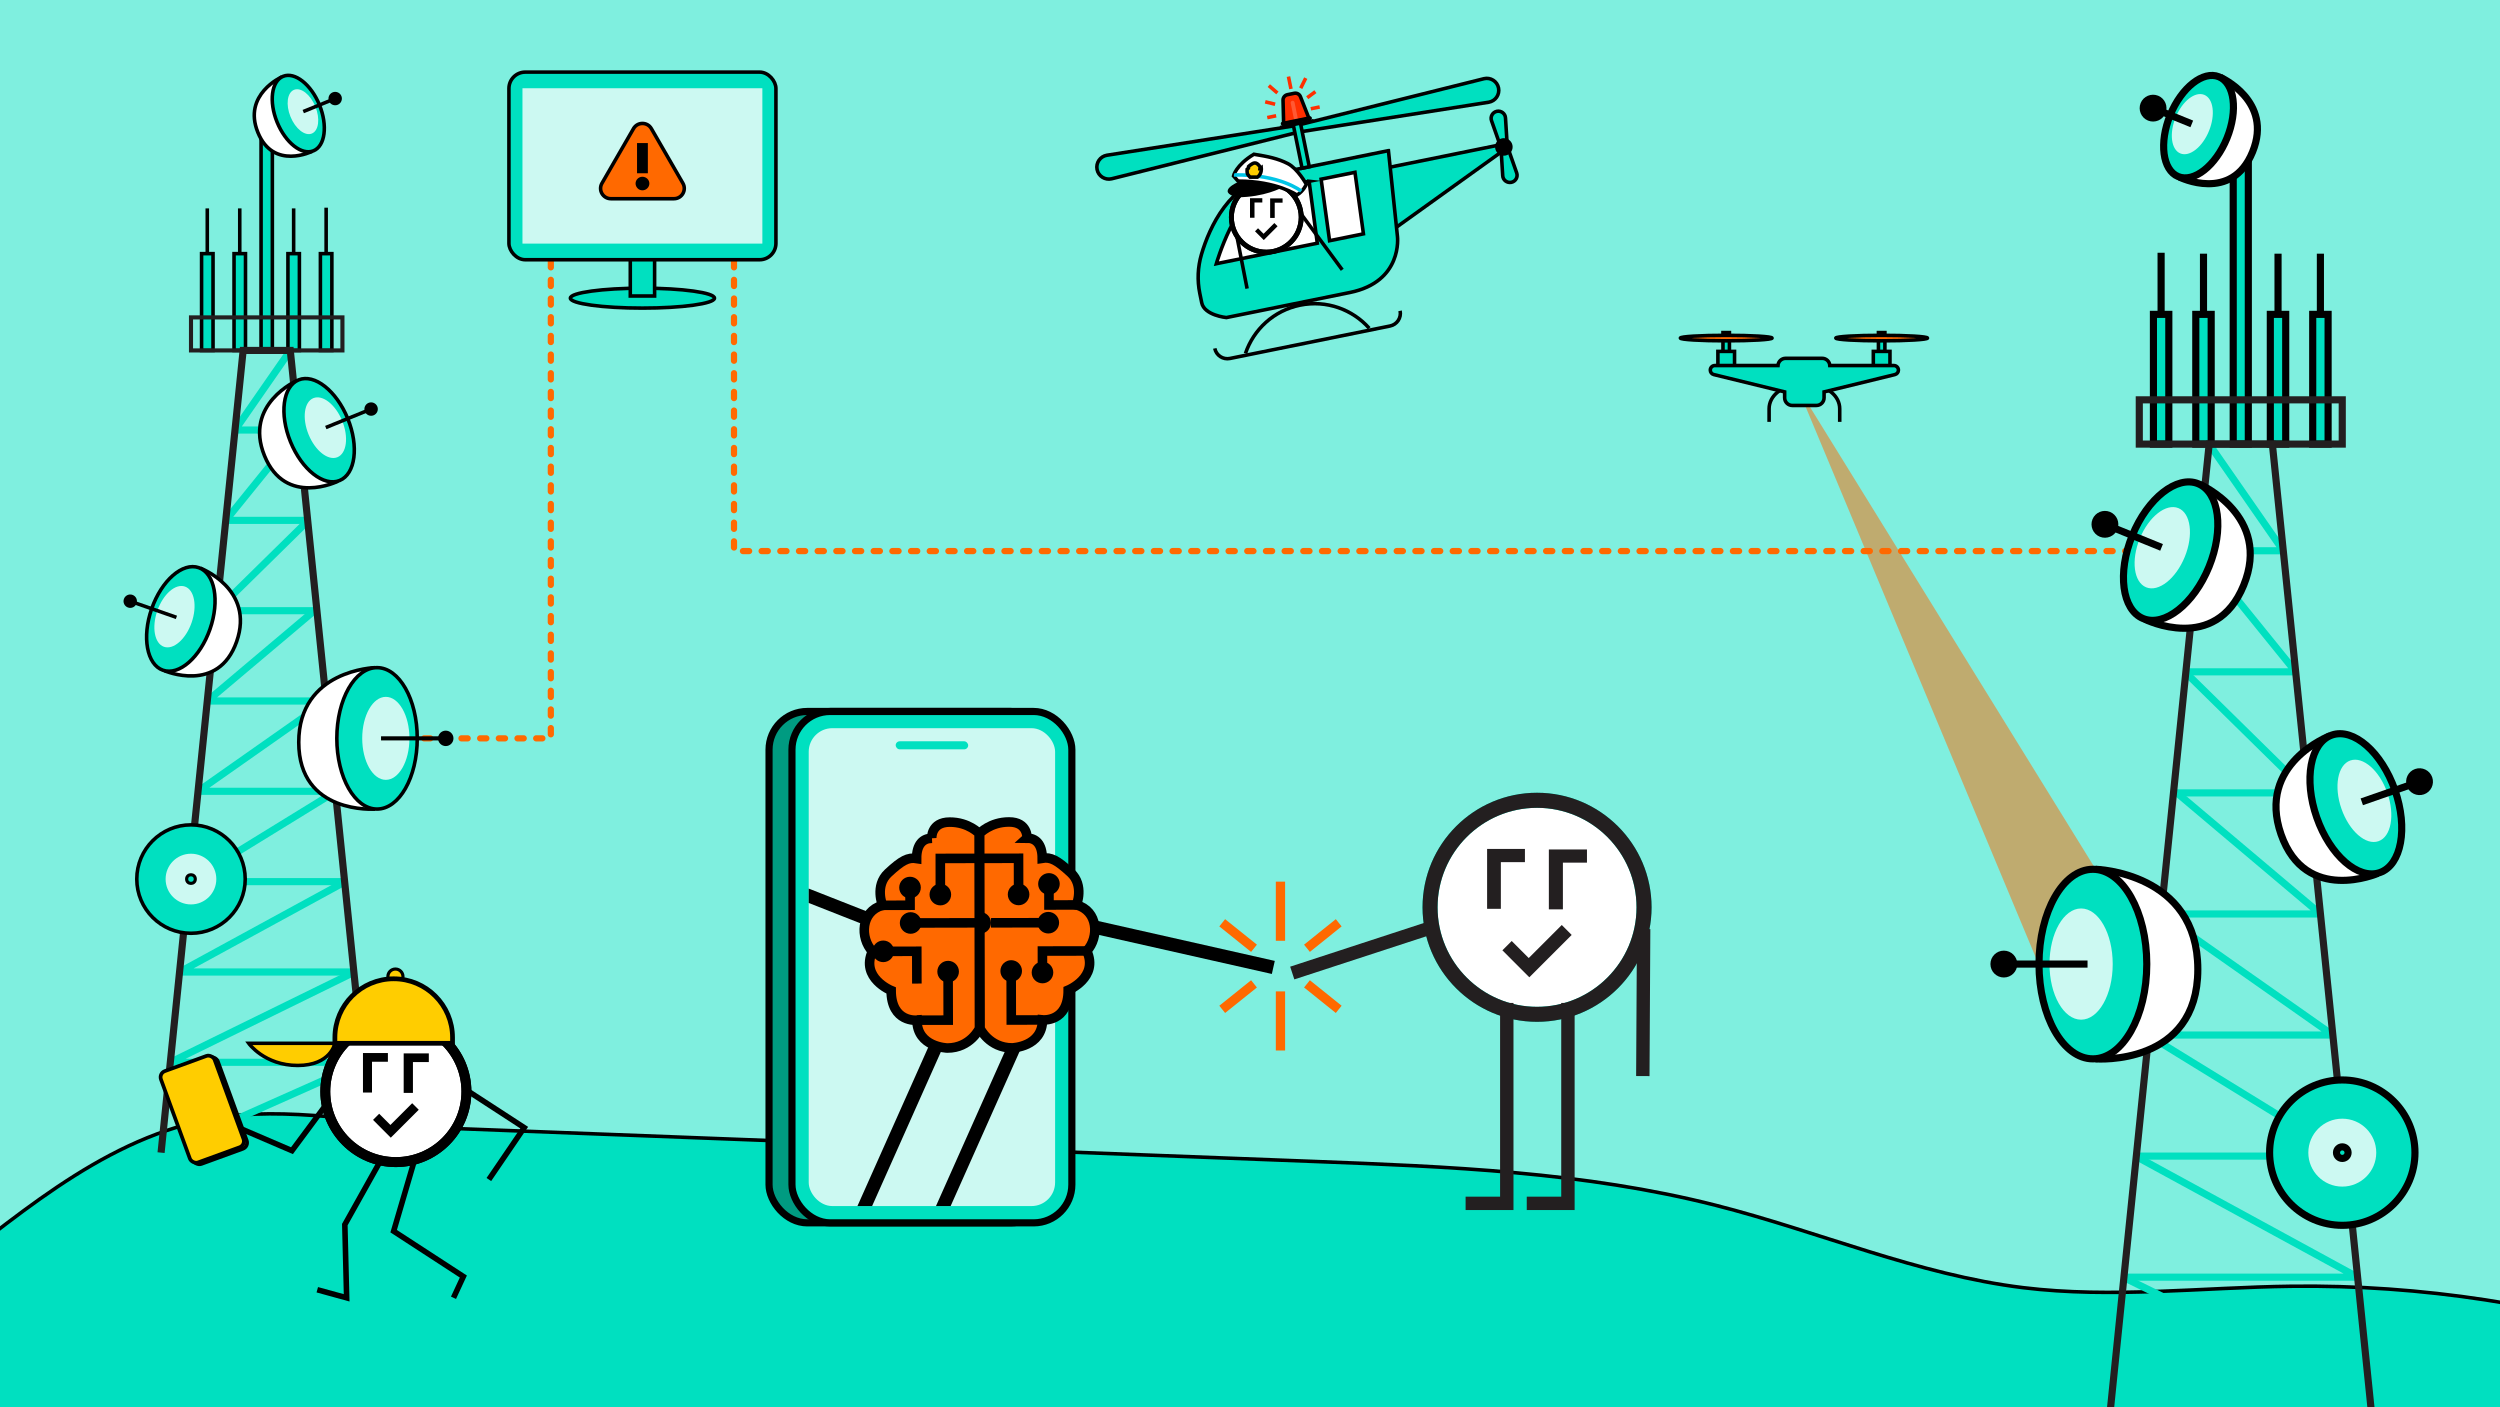 <?xml version="1.0" encoding="UTF-8"?> <svg xmlns="http://www.w3.org/2000/svg" xmlns:xlink="http://www.w3.org/1999/xlink" id="Layer_1" viewBox="0 0 700 394"><defs><clipPath id="clippath"><path d="M346.65,50.71l-1.27-1.45s.63-2.99,5.71-6.07c3.9,.63,6.71,1.18,9.52,2.63,2.81,1.45,5.17,5.8,5.17,5.8,0,0-.82,1.9-2.63,2.99,0,0-5.62-3.9-16.49-3.9Z" style="fill:none;"></path></clipPath><clipPath id="clippath-1"><rect x="226.44" y="203.89" width="68.99" height="133.81" rx="6.61" ry="6.61" style="fill:none;"></rect></clipPath><clipPath id="clippath-2"><polygon points="587.76 425.42 667.07 425.42 636.26 124.34 618.57 124.34 587.76 425.42" style="fill:none;"></polygon></clipPath><clipPath id="clippath-3"><polygon points="104.26 322.74 45.1 322.74 68.08 98.12 81.28 98.12 104.26 322.74" style="fill:none;"></polygon></clipPath></defs><rect x="-157.52" y="-17.51" width="923.93" height="438.33" style="fill:#fff;"></rect><rect x="0" width="700" height="394" style="fill:#00e0c0; opacity:.5;"></rect><g><g><g><path d="M363.41,37.04l-52.16,13.02c-1.85,.44-3.7-.74-4.07-2.6h0c-.38-1.86,.86-3.67,2.74-3.99l53.11-8.34,.39,1.92Z" style="fill:#00e0c0; stroke:#000; stroke-miterlimit:10;"></path><path d="M363.36,35.05l52.16-13.02c1.85-.44,3.7,.74,4.07,2.6h0c.38,1.86-.86,3.67-2.74,3.99l-53.11,8.34-.39-1.92Z" style="fill:#00e0c0; stroke:#000; stroke-miterlimit:10;"></path></g><path d="M388.94,46.86l31.01-6.29c1.03-.21,1.61,1.15,.74,1.75l-29.7,21.3" style="fill:#00e0c0; stroke:#000; stroke-miterlimit:10;"></path><path d="M388.76,42.18l2.53,24.06s1.56,12.64-13.32,15.66c-14.87,3.02-34.59,7.02-34.59,7.02,0,0-6.18-.6-6.9-4.15l-.54-2.64c-.74-3.63-.57-7.37,.47-10.92,2.27-7.69,7.86-20,20.66-22.6,18.91-3.84,31.68-6.43,31.68-6.43Z" style="fill:#00e0c0; stroke:#000; stroke-miterlimit:10;"></path><rect x="363.11" y="32.49" width="2.06" height="14.54" transform="translate(-.63 73.21) rotate(-11.47)" style="fill:#00e0c0; stroke:#000; stroke-miterlimit:10;"></rect><g><path d="M422.03,40.84l-1.8,.37-2.6-7.4c-.41-1.15,.3-2.4,1.5-2.64h0c1.2-.24,2.34,.63,2.41,1.85l.49,7.83Z" style="fill:#00e0c0; stroke:#000; stroke-miterlimit:10;"></path><path d="M420.27,41.38l1.8-.37,2.6,7.4c.41,1.15-.3,2.4-1.5,2.64h0c-1.2,.24-2.34-.63-2.41-1.85l-.49-7.83Z" style="fill:#00e0c0; stroke:#000; stroke-miterlimit:10;"></path></g><circle cx="421.08" cy="41.14" r="1.96" style="stroke:#000; stroke-miterlimit:10;"></circle><path d="M348.73,98.96c2.25-6.68,7.9-12.01,15.3-13.52,7.4-1.5,14.69,1.21,19.36,6.48" style="fill:none; stroke:#000; stroke-miterlimit:10;"></path><path d="M392.03,87.03c.4,1.95-.87,3.86-2.82,4.25l-44.82,9.09c-1.95,.4-3.86-.87-4.25-2.82" style="fill:none; stroke:#000; stroke-miterlimit:10;"></path><path d="M366.55,50.76l2.29,17.34-28.27,5.74s5.51-18.99,13.79-20.67l12.2-2.41Z" style="fill:#fff; stroke:#000; stroke-miterlimit:10;"></path><polygon points="381.76 65.48 372.28 67.4 369.91 50.17 379.39 48.25 381.76 65.48" style="fill:#fff; stroke:#000; stroke-miterlimit:10;"></polygon></g><g><g><circle cx="354.45" cy="60.99" r="9.77" style="fill:#fff;"></circle><path d="M354.56,51.74c-5.01,0-9.08,4.08-9.08,9.09s4.08,9.09,9.08,9.09,9.09-4.08,9.09-9.09-4.07-9.09-9.09-9.09m0,19.54c-5.77,0-10.46-4.69-10.46-10.46s4.69-10.46,10.46-10.46,10.46,4.69,10.46,10.46-4.69,10.46-10.46,10.46"></path><g><polygon points="350 55.5 350 60.97 351.26 60.97 351.26 56.7 353.45 56.7 353.45 55.5 350 55.5"></polygon><polygon points="355.64 55.55 355.64 61.02 356.92 61.02 356.92 56.75 359.12 56.75 359.12 55.55 355.64 55.55"></polygon></g><polygon points="353.86 67.22 357.72 63.35 356.82 62.45 353.8 65.46 352.25 63.91 351.4 64.76 353.86 67.22"></polygon><path d="M354.56,51.74c-5.01,0-9.08,4.08-9.08,9.09s4.08,9.09,9.08,9.09,9.09-4.08,9.09-9.09-4.07-9.09-9.09-9.09m0,19.54c-5.77,0-10.46-4.69-10.46-10.46s4.69-10.46,10.46-10.46,10.46,4.69,10.46,10.46-4.69,10.46-10.46,10.46"></path></g><g><line x1="364.1" y1="59.63" x2="375.83" y2="75.55" style="fill:none; stroke:#000; stroke-miterlimit:10;"></line><line x1="346.38" y1="66.46" x2="349.19" y2="80.81" style="fill:none; stroke:#000; stroke-miterlimit:10;"></line></g><g><path d="M358.97,52.52s-4.89,2.72-12.6,2.72c-6.07-1.54,.27-4.26,.27-4.26l1.27-1.27h6.8l4.62,1.45"></path><path d="M346.65,50.71l-1.27-1.45s.63-2.99,5.71-6.07c3.9,.63,6.71,1.18,9.52,2.63,2.81,1.45,5.17,5.8,5.17,5.8,0,0-.82,1.9-2.63,2.99,0,0-5.62-3.9-16.49-3.9Z" style="fill:#fff; stroke:#000; stroke-miterlimit:10;"></path><g style="clip-path:url(#clippath);"><path d="M364.34,53.51s-5.84-4.75-18.86-4.53" style="fill:none; stroke:#00c5e7; stroke-miterlimit:10;"></path></g><path d="M353.17,47.07s.19,1.63-1.08,2.53h-2.08s-.56-.59-.71-.89-.11-1.3-.11-1.3l.37-.33,.04-.45s1-1,1.78-1,1.45,1.11,1.45,1.11l-.04,.41,.37-.07Z" style="fill:#ffcd00; stroke:#000; stroke-miterlimit:10;"></path></g></g><g><path d="M366.54,33.22l-7.12,1.44-.17-6.61c-.02-.74,.5-1.39,1.23-1.54l1.91-.39c.73-.15,1.46,.25,1.73,.94l2.42,6.15Z" style="fill:#ff2f00; stroke:#000; stroke-miterlimit:10;"></path><path d="M362.4,28.16h0c.3,0,.55,.25,.55,.55v5.29h-1.1v-5.29c0-.3,.25-.55,.55-.55Z" transform="translate(1.06 72.69) rotate(-11.47)" style="fill:#fff; opacity:.2;"></path><line x1="367.02" y1="30.45" x2="369.51" y2="29.95" style="fill:none; stroke:#ff2f00; stroke-miterlimit:10;"></line><line x1="366.02" y1="27.36" x2="368.31" y2="25.66" style="fill:none; stroke:#ff2f00; stroke-miterlimit:10;"></line><line x1="364.2" y1="24.7" x2="365.61" y2="21.87" style="fill:none; stroke:#ff2f00; stroke-miterlimit:10;"></line><line x1="357.32" y1="32.42" x2="354.83" y2="32.93" style="fill:none; stroke:#ff2f00; stroke-miterlimit:10;"></line><line x1="357.04" y1="29.19" x2="354.26" y2="28.51" style="fill:none; stroke:#ff2f00; stroke-miterlimit:10;"></line><line x1="357.67" y1="26.03" x2="355.27" y2="23.97" style="fill:none; stroke:#ff2f00; stroke-miterlimit:10;"></line><line x1="361.47" y1="24.9" x2="360.77" y2="21.44" style="fill:none; stroke:#ff2f00; stroke-miterlimit:10;"></line><rect x="358.53" y="33.29" width="8.88" height="1.13" rx=".57" ry=".57" transform="translate(.52 72.86) rotate(-11.47)"></rect><rect x="358.35" y="34.25" width="9.58" height=".92" transform="translate(.35 72.91) rotate(-11.47)"></rect></g></g><polyline points="154.23 46.97 154.23 206.74 94.31 206.74" style="fill:none; stroke:#ff6900; stroke-dasharray:0 0 1.74 3.49; stroke-linecap:round; stroke-miterlimit:10; stroke-width:1.74px;"></polyline><polyline points="205.52 46.97 205.52 154.3 609.89 154.3" style="fill:none; stroke:#ff6900; stroke-dasharray:0 0 1.74 3.49; stroke-linecap:round; stroke-miterlimit:10; stroke-width:1.74px;"></polyline><g><ellipse cx="179.88" cy="83.48" rx="20.18" ry="2.79" style="fill:#00e0c0; stroke:#000; stroke-miterlimit:10;"></ellipse><rect x="176.48" y="71.22" width="6.81" height="11.66" style="fill:#00e0c0; stroke:#000; stroke-miterlimit:10;"></rect><rect x="142.5" y="20.19" width="74.76" height="52.54" rx="4.58" ry="4.58" style="fill:#00e0c0; stroke:#000; stroke-miterlimit:10;"></rect><rect x="146.29" y="24.71" width="67.17" height="43.5" style="fill:#fff; opacity:.8;"></rect><path d="M177.38,36.01l-8.83,15.3c-1.11,1.93,.28,4.33,2.5,4.33h17.66c2.22,0,3.61-2.41,2.5-4.33l-8.83-15.3c-1.11-1.93-3.89-1.93-5,0Z" style="fill:#ff6900; stroke:#000; stroke-miterlimit:10;"></path><path d="M177.96,51.38c0-.26,.05-.5,.15-.73,.1-.23,.23-.43,.41-.6,.17-.17,.37-.31,.6-.41,.23-.1,.48-.15,.75-.15s.52,.05,.76,.15,.44,.23,.62,.41c.18,.17,.32,.37,.42,.6,.1,.23,.15,.47,.15,.73s-.05,.5-.15,.73c-.1,.23-.24,.43-.42,.61-.18,.18-.39,.32-.62,.42s-.49,.15-.76,.15-.52-.05-.75-.15c-.23-.1-.43-.24-.6-.42-.17-.18-.31-.38-.41-.61-.1-.23-.15-.47-.15-.73Zm.41-11.32h3.03v8.46h-3.03v-8.46Z"></path></g><polygon points="503.11 108 581.33 295.18 586.8 243.4 503.11 108" style="fill:#ff6900; opacity:.5;"></polygon><g><rect x="482.43" y="93.12" width="1.81" height="5.4" style="fill:#00e0c0; stroke:#000; stroke-miterlimit:10;"></rect><rect x="525.96" y="93.12" width="1.81" height="5.4" style="fill:#00e0c0; stroke:#000; stroke-miterlimit:10;"></rect><ellipse cx="483.34" cy="94.66" rx="12.85" ry=".77" style="fill:#ff6900; stroke:#000; stroke-miterlimit:10;"></ellipse><ellipse cx="526.86" cy="94.66" rx="12.85" ry=".77" style="fill:#ff6900; stroke:#000; stroke-miterlimit:10;"></ellipse><rect x="524.53" y="98.39" width="4.66" height="4.66" style="fill:#00e0c0; stroke:#000; stroke-miterlimit:10;"></rect><rect x="481.01" y="98.39" width="4.66" height="4.66" style="fill:#00e0c0; stroke:#000; stroke-miterlimit:10;"></rect><path d="M495.35,118.12v-3.67c0-3.56,3.47-6.45,7.76-6.45h4.25c4.29,0,7.76,2.89,7.76,6.45v3.67" style="fill:none; stroke:#000; stroke-miterlimit:10;"></path><path d="M530.29,102.35h-17.94c-.07-1.13-1-2.02-2.14-2.02h-10.24c-1.14,0-2.07,.89-2.14,2.02h-17.67c-.71,0-1.28,.57-1.28,1.28,0,.59,.4,1.11,.98,1.25l19.84,4.85v1.65c0,1.19,.96,2.15,2.15,2.15h6.73c1.19,0,2.16-.96,2.16-2.15v-1.65l19.84-4.85c.57-.14,.98-.65,.98-1.25,0-.71-.57-1.28-1.28-1.28Z" style="fill:#00e0c0; stroke:#000; stroke-miterlimit:10;"></path></g><path d="M-101.89,407.1c30.83,6.3,61.15-31.68,85.38-50.31,24.23-18.63,48.78-40.21,80.07-44.19,20.61-2.62,44.33,2.63,65.34,3.44,26.52,1.02,53.03,2.03,79.55,3.05,53.03,2.03,106.07,4.07,159.1,6.1,37.89,1.45,76.12,2.95,112.87,12.3,28.83,7.33,56.56,19.45,86.08,23.06,24.85,3.04,49.99-.08,75.03-.4,72.84-.93,145.78,22.65,204.29,66.04" style="fill:#00e0c0; stroke:#000; stroke-miterlimit:10;"></path><g><rect x="215.33" y="199.21" width="78.37" height="143.19" rx="10.7" ry="10.7" style="fill:#009b81; stroke:#000; stroke-miterlimit:10; stroke-width:2px;"></rect><rect x="221.75" y="199.21" width="78.37" height="143.19" rx="10.7" ry="10.7" style="fill:#00e0c0; stroke:#000; stroke-miterlimit:10; stroke-width:2px;"></rect><rect x="226.44" y="203.89" width="68.99" height="133.81" rx="6.61" ry="6.61" style="fill:#fff; opacity:.8;"></rect><rect x="250.79" y="207.56" width="20.3" height="2.26" rx="1.13" ry="1.13" style="fill:#00e0c0;"></rect><line x1="301.42" y1="258.44" x2="356.53" y2="270.88" style="fill:none; stroke:#000; stroke-miterlimit:10; stroke-width:3.75px;"></line><g><g><line x1="351.12" y1="265.52" x2="342.22" y2="258.38" style="fill:none; stroke:#ff6900; stroke-miterlimit:10; stroke-width:2.6px;"></line><line x1="365.95" y1="265.52" x2="374.84" y2="258.38" style="fill:none; stroke:#ff6900; stroke-miterlimit:10; stroke-width:2.6px;"></line></g><line x1="358.53" y1="263.42" x2="358.53" y2="246.86" style="fill:none; stroke:#ff6900; stroke-miterlimit:10; stroke-width:2.6px;"></line><g><line x1="365.95" y1="275.48" x2="374.84" y2="282.62" style="fill:none; stroke:#ff6900; stroke-miterlimit:10; stroke-width:2.6px;"></line><line x1="351.12" y1="275.48" x2="342.22" y2="282.62" style="fill:none; stroke:#ff6900; stroke-miterlimit:10; stroke-width:2.6px;"></line></g><line x1="358.53" y1="277.59" x2="358.53" y2="294.14" style="fill:none; stroke:#ff6900; stroke-miterlimit:10; stroke-width:2.6px;"></line></g><g><circle cx="430.04" cy="254.53" r="29.95" style="fill:#fff;"></circle><path d="M430.37,226.19c-15.36,0-27.85,12.5-27.85,27.86s12.5,27.86,27.85,27.86,27.86-12.5,27.86-27.86-12.49-27.86-27.86-27.86m0,59.92c-17.68,0-32.06-14.38-32.06-32.07s14.38-32.07,32.06-32.07,32.07,14.39,32.07,32.07-14.39,32.07-32.07,32.07" style="fill:#00e0c0;"></path><g><polygon points="416.39 237.7 416.39 254.47 420.24 254.47 420.24 241.4 426.98 241.4 426.98 237.7 416.39 237.7" style="fill:#231f20;"></polygon><polygon points="433.68 237.85 433.68 254.62 437.61 254.62 437.61 241.54 444.35 241.54 444.35 237.85 433.68 237.85" style="fill:#231f20;"></polygon></g><polygon points="428.21 273.64 440.07 261.78 437.29 259 428.04 268.25 423.28 263.48 420.67 266.09 428.21 273.64" style="fill:#231f20;"></polygon><path d="M430.37,226.19c-15.36,0-27.85,12.5-27.85,27.86s12.5,27.86,27.85,27.86,27.86-12.5,27.86-27.86-12.49-27.86-27.86-27.86m0,59.92c-17.68,0-32.06-14.38-32.06-32.07s14.38-32.07,32.06-32.07,32.07,14.39,32.07,32.07-14.39,32.07-32.07,32.07" style="fill:#231f20;"></path></g><g><polyline points="439.02 280.82 439.02 336.94 427.49 336.94" style="fill:none; stroke:#231f20; stroke-miterlimit:10; stroke-width:3.75px;"></polyline><polyline points="421.9 280.82 421.9 336.94 410.37 336.94" style="fill:none; stroke:#231f20; stroke-miterlimit:10; stroke-width:3.75px;"></polyline></g><line x1="460.22" y1="260.14" x2="459.99" y2="301.3" style="fill:none; stroke:#231f20; stroke-miterlimit:10; stroke-width:3.75px;"></line><line x1="401.19" y1="259.59" x2="361.83" y2="272.45" style="fill:none; stroke:#231f20; stroke-miterlimit:10; stroke-width:3.75px;"></line><g style="clip-path:url(#clippath-1);"><line x1="287.01" y1="286.38" x2="263.09" y2="340.02" style="fill:none; stroke:#000; stroke-miterlimit:10; stroke-width:3.75px;"></line><line x1="265.02" y1="286.38" x2="241.1" y2="340.02" style="fill:none; stroke:#000; stroke-miterlimit:10; stroke-width:3.75px;"></line><line x1="245.82" y1="258.44" x2="205.25" y2="242.48" style="fill:none; stroke:#000; stroke-miterlimit:10; stroke-width:3.75px;"></line></g><g><path d="M287.57,234.67c2.39,0,4.25,1.61,4.26,5.64,2.39-.39,4.12,.5,7.97,4.04,3.85,3.55,1.61,9.03,1.61,9.03,6.11,1.66,6.39,9.12,2.89,12.88,3.41,7.43-5.2,10.98-5.2,10.98,.02,9.09-7.2,8.33-7.2,8.33,.01,7.59-8.5,7.84-8.5,7.84-6.41,.01-8.99-5.43-8.99-5.43l-.1-54.62s2.91-3.2,8.22-3.21c5.31-.01,5.05,4.51,5.05,4.51Z" style="fill:#ff6900; stroke:#000; stroke-miterlimit:10; stroke-width:2.68px;"></path><g><polyline points="274.31 240.34 285.19 240.32 285.21 250.59" style="fill:none; stroke:#000; stroke-miterlimit:10; stroke-width:2.68px;"></polyline><path d="M282.18,250.45c0,1.67,1.36,3.02,3.03,3.02s3.02-1.36,3.02-3.03c0-1.67-1.36-3.02-3.03-3.02-1.67,0-3.02,1.36-3.02,3.03Z"></path></g><g><polyline points="304.3 266.27 291.88 266.29 291.89 272.45" style="fill:none; stroke:#000; stroke-miterlimit:10; stroke-width:2.68px;"></polyline><path d="M288.87,272.31c0,1.67,1.36,3.02,3.03,3.02,1.67,0,3.02-1.36,3.02-3.03,0-1.67-1.36-3.02-3.03-3.02-1.67,0-3.02,1.36-3.02,3.03Z"></path></g><g><polyline points="291.9 285.59 283.16 285.6 283.13 271.73" style="fill:none; stroke:#000; stroke-miterlimit:10; stroke-width:2.68px;"></polyline><path d="M286.16,271.87c0-1.67-1.36-3.02-3.03-3.02-1.67,0-3.02,1.36-3.02,3.03,0,1.67,1.36,3.02,3.03,3.02,1.67,0,3.02-1.36,3.02-3.03Z"></path></g><g><polyline points="301.42 253.38 293.71 253.4 293.71 247.35" style="fill:none; stroke:#000; stroke-miterlimit:10; stroke-width:2.68px;"></polyline><path d="M296.73,247.49c0-1.67-1.36-3.02-3.03-3.02-1.67,0-3.02,1.36-3.02,3.03,0,1.67,1.36,3.02,3.03,3.02,1.67,0,3.02-1.36,3.02-3.03Z"></path></g><g><line x1="277.47" y1="258.39" x2="293.68" y2="258.36" style="fill:none; stroke:#000; stroke-miterlimit:10; stroke-width:2.68px;"></line><path d="M293.53,261.38c1.67,0,3.02-1.36,3.02-3.03,0-1.67-1.36-3.02-3.03-3.02-1.67,0-3.02,1.36-3.02,3.03,0,1.67,1.36,3.02,3.03,3.02Z"></path></g><g><line x1="273.87" y1="258.4" x2="274.6" y2="258.39" style="fill:none; stroke:#000; stroke-miterlimit:10; stroke-width:2.68px;"></line><path d="M274.45,261.42c1.67,0,3.02-1.36,3.02-3.03,0-1.67-1.36-3.02-3.03-3.02-1.67,0-3.02,1.36-3.02,3.03s1.36,3.02,3.03,3.02Z"></path></g><path d="M260.89,234.72c-2.39,0-4.25,1.63-4.24,5.66-2.39-.38-4.12,.51-7.96,4.07-3.84,3.56-1.58,9.04-1.58,9.04-6.11,1.68-6.35,9.14-2.84,12.89-3.38,7.45,5.25,10.96,5.25,10.96,.02,9.09,7.23,8.31,7.23,8.31,.01,7.59,8.53,7.8,8.53,7.8,6.41-.01,8.97-5.47,8.97-5.47l-.1-54.62s-2.92-3.18-8.23-3.17c-5.31,.01-5.04,4.53-5.04,4.53Z" style="fill:#ff6900; stroke:#000; stroke-miterlimit:10; stroke-width:2.68px;"></path><g><polyline points="274.17 240.34 263.29 240.36 263.3 250.64" style="fill:none; stroke:#000; stroke-miterlimit:10; stroke-width:2.68px;"></polyline><path d="M260.27,250.49c0,1.67,1.36,3.02,3.03,3.02,1.67,0,3.02-1.36,3.02-3.03s-1.36-3.02-3.03-3.02-3.02,1.36-3.02,3.03Z"></path></g><g><polyline points="256.72 275.4 256.7 266.36 247.15 266.38" style="fill:none; stroke:#000; stroke-miterlimit:10; stroke-width:2.68px;"></polyline><path d="M247.3,263.35c-1.67,0-3.02,1.36-3.02,3.03,0,1.67,1.36,3.02,3.03,3.02,1.67,0,3.02-1.36,3.02-3.03,0-1.67-1.36-3.02-3.03-3.02Z"></path></g><g><polyline points="256.75 285.65 265.5 285.64 265.47 271.9" style="fill:none; stroke:#000; stroke-miterlimit:10; stroke-width:2.68px;"></polyline><path d="M268.5,272.05c0-1.67-1.36-3.02-3.03-3.02-1.67,0-3.02,1.36-3.02,3.03,0,1.67,1.36,3.02,3.03,3.02,1.67,0,3.02-1.36,3.02-3.03Z"></path></g><g><polyline points="247.11 253.49 254.82 253.47 254.81 248.37" style="fill:none; stroke:#000; stroke-miterlimit:10; stroke-width:2.68px;"></polyline><path d="M257.83,248.51c0-1.67-1.36-3.02-3.03-3.02s-3.02,1.36-3.02,3.03,1.36,3.02,3.03,3.02,3.02-1.36,3.02-3.03Z"></path></g><g><line x1="274.68" y1="258.39" x2="254.83" y2="258.43" style="fill:none; stroke:#000; stroke-miterlimit:10; stroke-width:2.68px;"></line><path d="M254.97,255.41c-1.67,0-3.02,1.36-3.02,3.03s1.36,3.02,3.03,3.02c1.67,0,3.02-1.36,3.02-3.03,0-1.67-1.36-3.02-3.03-3.02Z"></path></g></g></g><g><g><rect x="625.3" y="41.16" width="4.23" height="83.18" transform="translate(1254.83 165.51) rotate(-180)" style="fill:#00e0c0; stroke:#000; stroke-miterlimit:10; stroke-width:2px;"></rect><g><line x1="605.11" y1="98.68" x2="605.11" y2="70.77" style="fill:#00e0c0; stroke:#000; stroke-miterlimit:10; stroke-width:2px;"></line><line x1="637.85" y1="98.94" x2="637.85" y2="71.03" style="fill:#00e0c0; stroke:#000; stroke-miterlimit:10; stroke-width:2px;"></line><line x1="616.98" y1="98.94" x2="616.98" y2="71.03" style="fill:#00e0c0; stroke:#000; stroke-miterlimit:10; stroke-width:2px;"></line><line x1="649.71" y1="98.94" x2="649.71" y2="71.03" style="fill:#00e0c0; stroke:#000; stroke-miterlimit:10; stroke-width:2px;"></line><rect x="602.96" y="88.01" width="4.31" height="36.33" transform="translate(1210.23 212.36) rotate(-180)" style="fill:#00e0c0; stroke:#000; stroke-miterlimit:10; stroke-width:2px;"></rect><rect x="614.83" y="88.01" width="4.31" height="36.33" transform="translate(1233.96 212.36) rotate(-180)" style="fill:#00e0c0; stroke:#000; stroke-miterlimit:10; stroke-width:2px;"></rect><rect x="635.69" y="88.01" width="4.31" height="36.33" transform="translate(1275.69 212.36) rotate(-180)" style="fill:#00e0c0; stroke:#000; stroke-miterlimit:10; stroke-width:2px;"></rect><rect x="647.56" y="88.01" width="4.31" height="36.33" transform="translate(1299.43 212.36) rotate(-180)" style="fill:#00e0c0; stroke:#000; stroke-miterlimit:10; stroke-width:2px;"></rect></g><g style="clip-path:url(#clippath-2);"><polyline points="591.22 391.64 667.07 425.42 582.25 425.42" style="fill:none; stroke:#00e0c0; stroke-miterlimit:10; stroke-width:2px;"></polyline><polyline points="594.73 357.74 663.6 391.51 591.22 391.51" style="fill:none; stroke:#00e0c0; stroke-miterlimit:10; stroke-width:2px;"></polyline><polyline points="598.17 323.84 660.13 357.61 582.25 357.61" style="fill:none; stroke:#00e0c0; stroke-miterlimit:10; stroke-width:2px;"></polyline><polyline points="601.64 289.94 656.56 323.71 598.17 323.71" style="fill:none; stroke:#00e0c0; stroke-miterlimit:10; stroke-width:2px;"></polyline><polyline points="605.1 256.03 653.19 289.81 582.25 289.81" style="fill:none; stroke:#00e0c0; stroke-miterlimit:10; stroke-width:2px;"></polyline><polyline points="609.68 222.13 649.72 255.91 582.25 255.91" style="fill:none; stroke:#00e0c0; stroke-miterlimit:10; stroke-width:2px;"></polyline><polyline points="611.9 188.23 646.25 222.01 582.25 222.01" style="fill:none; stroke:#00e0c0; stroke-miterlimit:10; stroke-width:2px;"></polyline><polyline points="615.45 154.33 642.79 188.11 582.25 188.11" style="fill:none; stroke:#00e0c0; stroke-miterlimit:10; stroke-width:2px;"></polyline><polyline points="618.57 124.34 639.32 154.21 582.25 154.21" style="fill:none; stroke:#00e0c0; stroke-miterlimit:10; stroke-width:2px;"></polyline></g><polygon points="587.76 425.42 667.07 425.42 636.26 124.34 618.57 124.34 587.76 425.42" style="fill:none; stroke:#231f20; stroke-miterlimit:10; stroke-width:2px;"></polygon><g><path d="M586.8,243.4s28.59,.79,28.59,28.02c0,27.23-28.59,25.07-28.59,25.07" style="fill:#fff; stroke:#000; stroke-miterlimit:10; stroke-width:2px;"></path><ellipse cx="586.01" cy="269.94" rx="15.09" ry="26.54" style="fill:#00e0c0; stroke:#000; stroke-miterlimit:10; stroke-width:2px;"></ellipse><ellipse cx="582.71" cy="269.94" rx="8.85" ry="15.57" style="fill:#fff; opacity:.8;"></ellipse><g><line x1="584.51" y1="269.94" x2="560.9" y2="269.94" style="fill:none; stroke:#000; stroke-miterlimit:10; stroke-width:2px;"></line><circle cx="561.08" cy="269.94" r="3.76"></circle></g></g><g><path d="M652.34,206.04s-20.54,7.81-13.65,27.57c6.9,19.75,27.09,10.94,27.09,10.94" style="fill:#fff; stroke:#000; stroke-miterlimit:10; stroke-width:2px;"></path><ellipse cx="659.64" cy="225.09" rx="11.6" ry="20.39" transform="translate(-37.33 230.04) rotate(-19.25)" style="fill:#00e0c0; stroke:#000; stroke-miterlimit:10; stroke-width:2px;"></ellipse><ellipse cx="662.03" cy="224.26" rx="6.8" ry="11.97" transform="translate(-36.92 230.78) rotate(-19.25)" style="fill:#fff; opacity:.8;"></ellipse><g><line x1="661.3" y1="224.51" x2="677.65" y2="218.81" style="fill:none; stroke:#000; stroke-miterlimit:10; stroke-width:2px;"></line><path d="M678.71,222.42c1.96-.68,2.99-2.83,2.31-4.79-.68-1.96-2.83-2.99-4.79-2.31-1.96,.68-2.99,2.83-2.31,4.79,.68,1.96,2.83,2.99,4.79,2.31Z"></path></g></g><g><path d="M616.01,135.64s20.12,8.85,12.22,28.23c-7.89,19.38-27.61,9.55-27.61,9.55" style="fill:#fff; stroke:#000; stroke-miterlimit:10; stroke-width:2px;"></path><ellipse cx="607.75" cy="154.3" rx="20.39" ry="11.6" transform="translate(235.55 658.91) rotate(-67.83)" style="fill:#00e0c0; stroke:#000; stroke-miterlimit:10; stroke-width:2px;"></ellipse><ellipse cx="605.41" cy="153.34" rx="11.97" ry="6.8" transform="translate(234.98 656.15) rotate(-67.83)" style="fill:#fff; opacity:.8;"></ellipse><g><line x1="605.24" y1="153.27" x2="589.2" y2="146.74" style="fill:none; stroke:#000; stroke-miterlimit:10; stroke-width:2px;"></line><path d="M590.8,143.33c-1.92-.78-4.12,.14-4.9,2.06-.78,1.92,.14,4.12,2.06,4.9,1.92,.78,4.12-.14,4.9-2.06,.78-1.92-.14-4.12-2.06-4.9Z"></path></g></g><g><path d="M621.67,21.64s14.89,6.55,9.05,20.89c-5.84,14.34-20.44,7.07-20.44,7.07" style="fill:#fff; stroke:#000; stroke-miterlimit:10; stroke-width:2px;"></path><ellipse cx="615.56" cy="35.45" rx="15.09" ry="8.58" transform="translate(350.48 592.14) rotate(-67.83)" style="fill:#00e0c0; stroke:#000; stroke-miterlimit:10; stroke-width:2px;"></ellipse><ellipse cx="613.82" cy="34.74" rx="8.86" ry="5.04" transform="translate(350.05 590.09) rotate(-67.83)" style="fill:#fff; opacity:.8;"></ellipse><g><line x1="613.7" y1="34.69" x2="602.69" y2="30.21" style="fill:none; stroke:#000; stroke-miterlimit:10; stroke-width:2px;"></line><path d="M604.28,26.8c-1.92-.78-4.12,.14-4.9,2.06-.78,1.92,.14,4.12,2.06,4.9,1.92,.78,4.12-.14,4.9-2.06,.78-1.92-.14-4.12-2.06-4.9Z"></path></g></g><g><circle cx="655.84" cy="322.74" r="20.35" style="fill:#00e0c0; stroke:#000; stroke-miterlimit:10; stroke-width:2px;"></circle><circle cx="655.84" cy="322.74" r="9.51" style="fill:#fff; opacity:.8;"></circle><circle cx="655.84" cy="322.74" r="1.62" style="fill:#00e0c0; stroke:#000; stroke-miterlimit:10; stroke-width:2px;"></circle></g><rect x="599" y="111.94" width="56.83" height="12.4" transform="translate(1254.83 236.29) rotate(-180)" style="fill:none; stroke:#231f20; stroke-miterlimit:10; stroke-width:2px;"></rect></g><g><rect x="73.1" y="36.07" width="3.16" height="62.06" style="fill:#00e0c0; stroke:#000; stroke-miterlimit:10;"></rect><g><line x1="91.32" y1="78.98" x2="91.32" y2="58.15" style="fill:#00e0c0; stroke:#000; stroke-miterlimit:10;"></line><line x1="67.13" y1="79.18" x2="67.13" y2="58.35" style="fill:#00e0c0; stroke:#000; stroke-miterlimit:10;"></line><line x1="82.22" y1="79.18" x2="82.22" y2="58.35" style="fill:#00e0c0; stroke:#000; stroke-miterlimit:10;"></line><line x1="58.04" y1="79.18" x2="58.04" y2="58.35" style="fill:#00e0c0; stroke:#000; stroke-miterlimit:10;"></line><rect x="89.71" y="71.02" width="3.21" height="27.11" style="fill:#00e0c0; stroke:#000; stroke-miterlimit:10;"></rect><rect x="80.62" y="71.02" width="3.21" height="27.11" style="fill:#00e0c0; stroke:#000; stroke-miterlimit:10;"></rect><rect x="65.53" y="71.02" width="3.21" height="27.11" style="fill:#00e0c0; stroke:#000; stroke-miterlimit:10;"></rect><rect x="56.44" y="71.02" width="3.21" height="27.11" style="fill:#00e0c0; stroke:#000; stroke-miterlimit:10;"></rect></g><g style="clip-path:url(#clippath-3);"><polyline points="101.68 297.54 45.1 322.74 108.37 322.74" style="fill:none; stroke:#00e0c0; stroke-miterlimit:10; stroke-width:2px;"></polyline><polyline points="99.07 272.25 47.68 297.45 101.68 297.45" style="fill:none; stroke:#00e0c0; stroke-miterlimit:10; stroke-width:2px;"></polyline><polyline points="96.5 246.95 50.27 272.16 108.37 272.16" style="fill:none; stroke:#00e0c0; stroke-miterlimit:10; stroke-width:2px;"></polyline><polyline points="93.91 221.66 52.93 246.86 96.5 246.86" style="fill:none; stroke:#00e0c0; stroke-miterlimit:10; stroke-width:2px;"></polyline><polyline points="91.32 196.37 55.45 221.57 108.37 221.57" style="fill:none; stroke:#00e0c0; stroke-miterlimit:10; stroke-width:2px;"></polyline><polyline points="87.91 171.08 58.04 196.28 108.37 196.28" style="fill:none; stroke:#00e0c0; stroke-miterlimit:10; stroke-width:2px;"></polyline><polyline points="86.25 145.79 60.62 170.99 108.37 170.99" style="fill:none; stroke:#00e0c0; stroke-miterlimit:10; stroke-width:2px;"></polyline><polyline points="83.61 120.5 63.21 145.7 108.37 145.7" style="fill:none; stroke:#00e0c0; stroke-miterlimit:10; stroke-width:2px;"></polyline><polyline points="81.28 98.12 65.8 120.41 108.37 120.41" style="fill:none; stroke:#00e0c0; stroke-miterlimit:10; stroke-width:2px;"></polyline></g><polyline points="45.1 322.74 68.08 98.12 81.28 98.12 104.26 322.74" style="fill:none; stroke:#231f20; stroke-miterlimit:10; stroke-width:2px;"></polyline><g><path d="M104.98,186.94s-21.33,.59-21.33,20.9,21.33,18.7,21.33,18.7" style="fill:#fff; stroke:#000; stroke-miterlimit:10;"></path><path d="M116.83,206.74c0,10.94-5.04,19.8-11.26,19.8-6.22,0-11.26-8.87-11.26-19.8s5.04-19.8,11.26-19.8c6.22,0,11.26,8.87,11.26,19.8Z" style="fill:#00e0c0; stroke:#000; stroke-miterlimit:10;"></path><path d="M114.64,206.74c0,6.42-2.96,11.62-6.61,11.62-3.65,0-6.61-5.2-6.61-11.62,0-6.42,2.96-11.62,6.61-11.62s6.61,5.2,6.61,11.62Z" style="fill:#fff; opacity:.8;"></path><g><line x1="106.69" y1="206.74" x2="124.92" y2="206.74" style="fill:none; stroke:#000; stroke-miterlimit:10; stroke-width:1.15px;"></line><path d="M124.81,208.9c1.19,0,2.16-.97,2.16-2.16s-.97-2.16-2.16-2.16-2.16,.97-2.16,2.16,.97,2.16,2.16,2.16Z"></path></g></g><g><path d="M56.08,159.07s15.33,5.83,10.18,20.57-20.21,8.16-20.21,8.16" style="fill:#fff; stroke:#000; stroke-miterlimit:10;"></path><ellipse cx="50.63" cy="173.29" rx="15.21" ry="8.65" transform="translate(-129.66 163.97) rotate(-70.75)" style="fill:#00e0c0; stroke:#000; stroke-miterlimit:10;"></ellipse><ellipse cx="48.85" cy="172.67" rx="8.93" ry="5.08" transform="translate(-130.27 161.86) rotate(-70.75)" style="fill:#fff; opacity:.8;"></ellipse><g><line x1="49.4" y1="172.86" x2="36.37" y2="168.31" style="fill:none; stroke:#000; stroke-miterlimit:10;"></line><path d="M37.08,166.56c-.98-.34-2.05,.18-2.39,1.16s.18,2.05,1.16,2.39,2.05-.18,2.39-1.16-.18-2.05-1.16-2.39Z"></path></g></g><g><path d="M83.18,106.55s-15.01,6.6-9.12,21.06c5.89,14.46,20.6,7.12,20.6,7.12" style="fill:#fff; stroke:#000; stroke-miterlimit:10;"></path><ellipse cx="89.35" cy="120.47" rx="8.65" ry="15.21" transform="translate(-38.85 42.61) rotate(-22.17)" style="fill:#00e0c0; stroke:#000; stroke-miterlimit:10;"></ellipse><ellipse cx="91.1" cy="119.76" rx="5.08" ry="8.93" transform="translate(-38.45 43.22) rotate(-22.17)" style="fill:#fff; opacity:.8;"></ellipse><g><line x1="91.22" y1="119.71" x2="104" y2="114.5" style="fill:none; stroke:#000; stroke-miterlimit:10;"></line><path d="M104.62,116.28c.96-.39,1.42-1.49,1.03-2.45-.39-.96-1.49-1.42-2.45-1.03-.96,.39-1.42,1.49-1.03,2.45,.39,.96,1.49,1.42,2.45,1.03Z"></path></g></g><g><path d="M78.96,21.51s-11.11,4.89-6.75,15.58c4.36,10.7,15.25,5.27,15.25,5.27" style="fill:#fff; stroke:#000; stroke-miterlimit:10;"></path><ellipse cx="83.52" cy="31.81" rx="6.4" ry="11.26" transform="translate(-5.83 33.86) rotate(-22.17)" style="fill:#00e0c0; stroke:#000; stroke-miterlimit:10;"></ellipse><ellipse cx="84.82" cy="31.28" rx="3.76" ry="6.61" transform="translate(-5.53 34.31) rotate(-22.17)" style="fill:#fff; opacity:.8;"></ellipse><g><line x1="84.91" y1="31.24" x2="93.94" y2="27.56" style="fill:none; stroke:#000; stroke-miterlimit:10;"></line><path d="M94.56,29.34c.96-.39,1.42-1.49,1.03-2.45s-1.49-1.42-2.45-1.03-1.42,1.49-1.03,2.45c.39,.96,1.49,1.42,2.45,1.03Z"></path></g></g><g><path d="M68.66,246.14c0,8.39-6.8,15.18-15.18,15.18-8.39,0-15.18-6.8-15.18-15.18s6.8-15.18,15.18-15.18,15.18,6.8,15.18,15.18Z" style="fill:#00e0c0; stroke:#000; stroke-miterlimit:10;"></path><circle cx="53.47" cy="246.14" r="7.1" style="fill:#fff; opacity:.8;"></circle><circle cx="53.47" cy="246.14" r="1.21" style="fill:#00e0c0; stroke:#000; stroke-miterlimit:10; stroke-width:.88px;"></circle></g><rect x="53.48" y="88.87" width="42.4" height="9.25" style="fill:none; stroke:#231f20; stroke-miterlimit:10; stroke-width:1.15px;"></rect></g></g><g><circle cx="110.72" cy="273.44" r="2.11" style="fill:#ffcd00; stroke:#000; stroke-miterlimit:10; stroke-width:.89px;"></circle><polyline points="93.8 305.94 81.75 322.19 57.54 311.8" style="fill:none; stroke:#000; stroke-miterlimit:10; stroke-width:1.56px;"></polyline><g><circle cx="110.63" cy="305.95" r="19.76" style="fill:#fff;"></circle><path d="M110.84,287.26c-10.13,0-18.37,8.24-18.37,18.37s8.24,18.37,18.37,18.37,18.37-8.24,18.37-18.37-8.24-18.37-18.37-18.37m0,39.52c-11.66,0-21.14-9.49-21.14-21.15s9.49-21.15,21.14-21.15,21.15,9.49,21.15,21.15-9.49,21.15-21.15,21.15"></path><g><polygon points="101.63 294.85 101.63 305.91 104.16 305.91 104.16 297.29 108.61 297.29 108.61 294.85 101.63 294.85"></polygon><polygon points="113.03 294.95 113.03 306.01 115.62 306.01 115.62 297.38 120.07 297.38 120.07 294.95 113.03 294.95"></polygon></g><polygon points="109.42 318.55 117.25 310.73 115.41 308.9 109.31 314.99 106.17 311.85 104.45 313.57 109.42 318.55"></polygon><path d="M110.84,287.26c-10.13,0-18.37,8.24-18.37,18.37s8.24,18.37,18.37,18.37,18.37-8.24,18.37-18.37-8.24-18.37-18.37-18.37m0,39.52c-11.66,0-21.14-9.49-21.14-21.15s9.49-21.15,21.14-21.15,21.15,9.49,21.15,21.15-9.49,21.15-21.15,21.15"></path></g><g><rect x="49.55" y="297.38" width="15.99" height="27.21" rx="1.81" ry="1.81" transform="translate(-103.15 38.59) rotate(-20.05)" style="fill:#ff6900; stroke:#000; stroke-miterlimit:10; stroke-width:1.04px;"></rect><rect x="48.65" y="296.96" width="15.99" height="27.21" rx="1.81" ry="1.81" transform="translate(-103.06 38.25) rotate(-20.05)" style="fill:#ffcd00; stroke:#000; stroke-miterlimit:10; stroke-width:1.04px;"></rect></g><polyline points="131.23 305.63 146.78 315.74 136.88 330.27" style="fill:none; stroke:#000; stroke-miterlimit:10; stroke-width:1.56px;"></polyline><polyline points="106.59 324.92 96.55 342.89 97.06 363.39 88.84 361.13" style="fill:none; stroke:#000; stroke-miterlimit:10; stroke-width:1.56px;"></polyline><polyline points="116.03 324.92 110.22 344.73 129.74 357.43 126.98 363.38" style="fill:none; stroke:#000; stroke-miterlimit:10; stroke-width:1.56px;"></polyline><path d="M93.77,292.13h-24.14s4.43,6.2,13.73,6.2,10.41-6.2,10.41-6.2Z" style="fill:#ffcd00; stroke:#000; stroke-miterlimit:10; stroke-width:.99px;"></path><path d="M110.24,274.06h0c9.09,0,16.47,7.38,16.47,16.47v1.6h-32.94v-1.6c0-9.09,7.38-16.47,16.47-16.47Z" style="fill:#ffcd00; stroke:#000; stroke-miterlimit:10; stroke-width:1.33px;"></path></g></svg> 